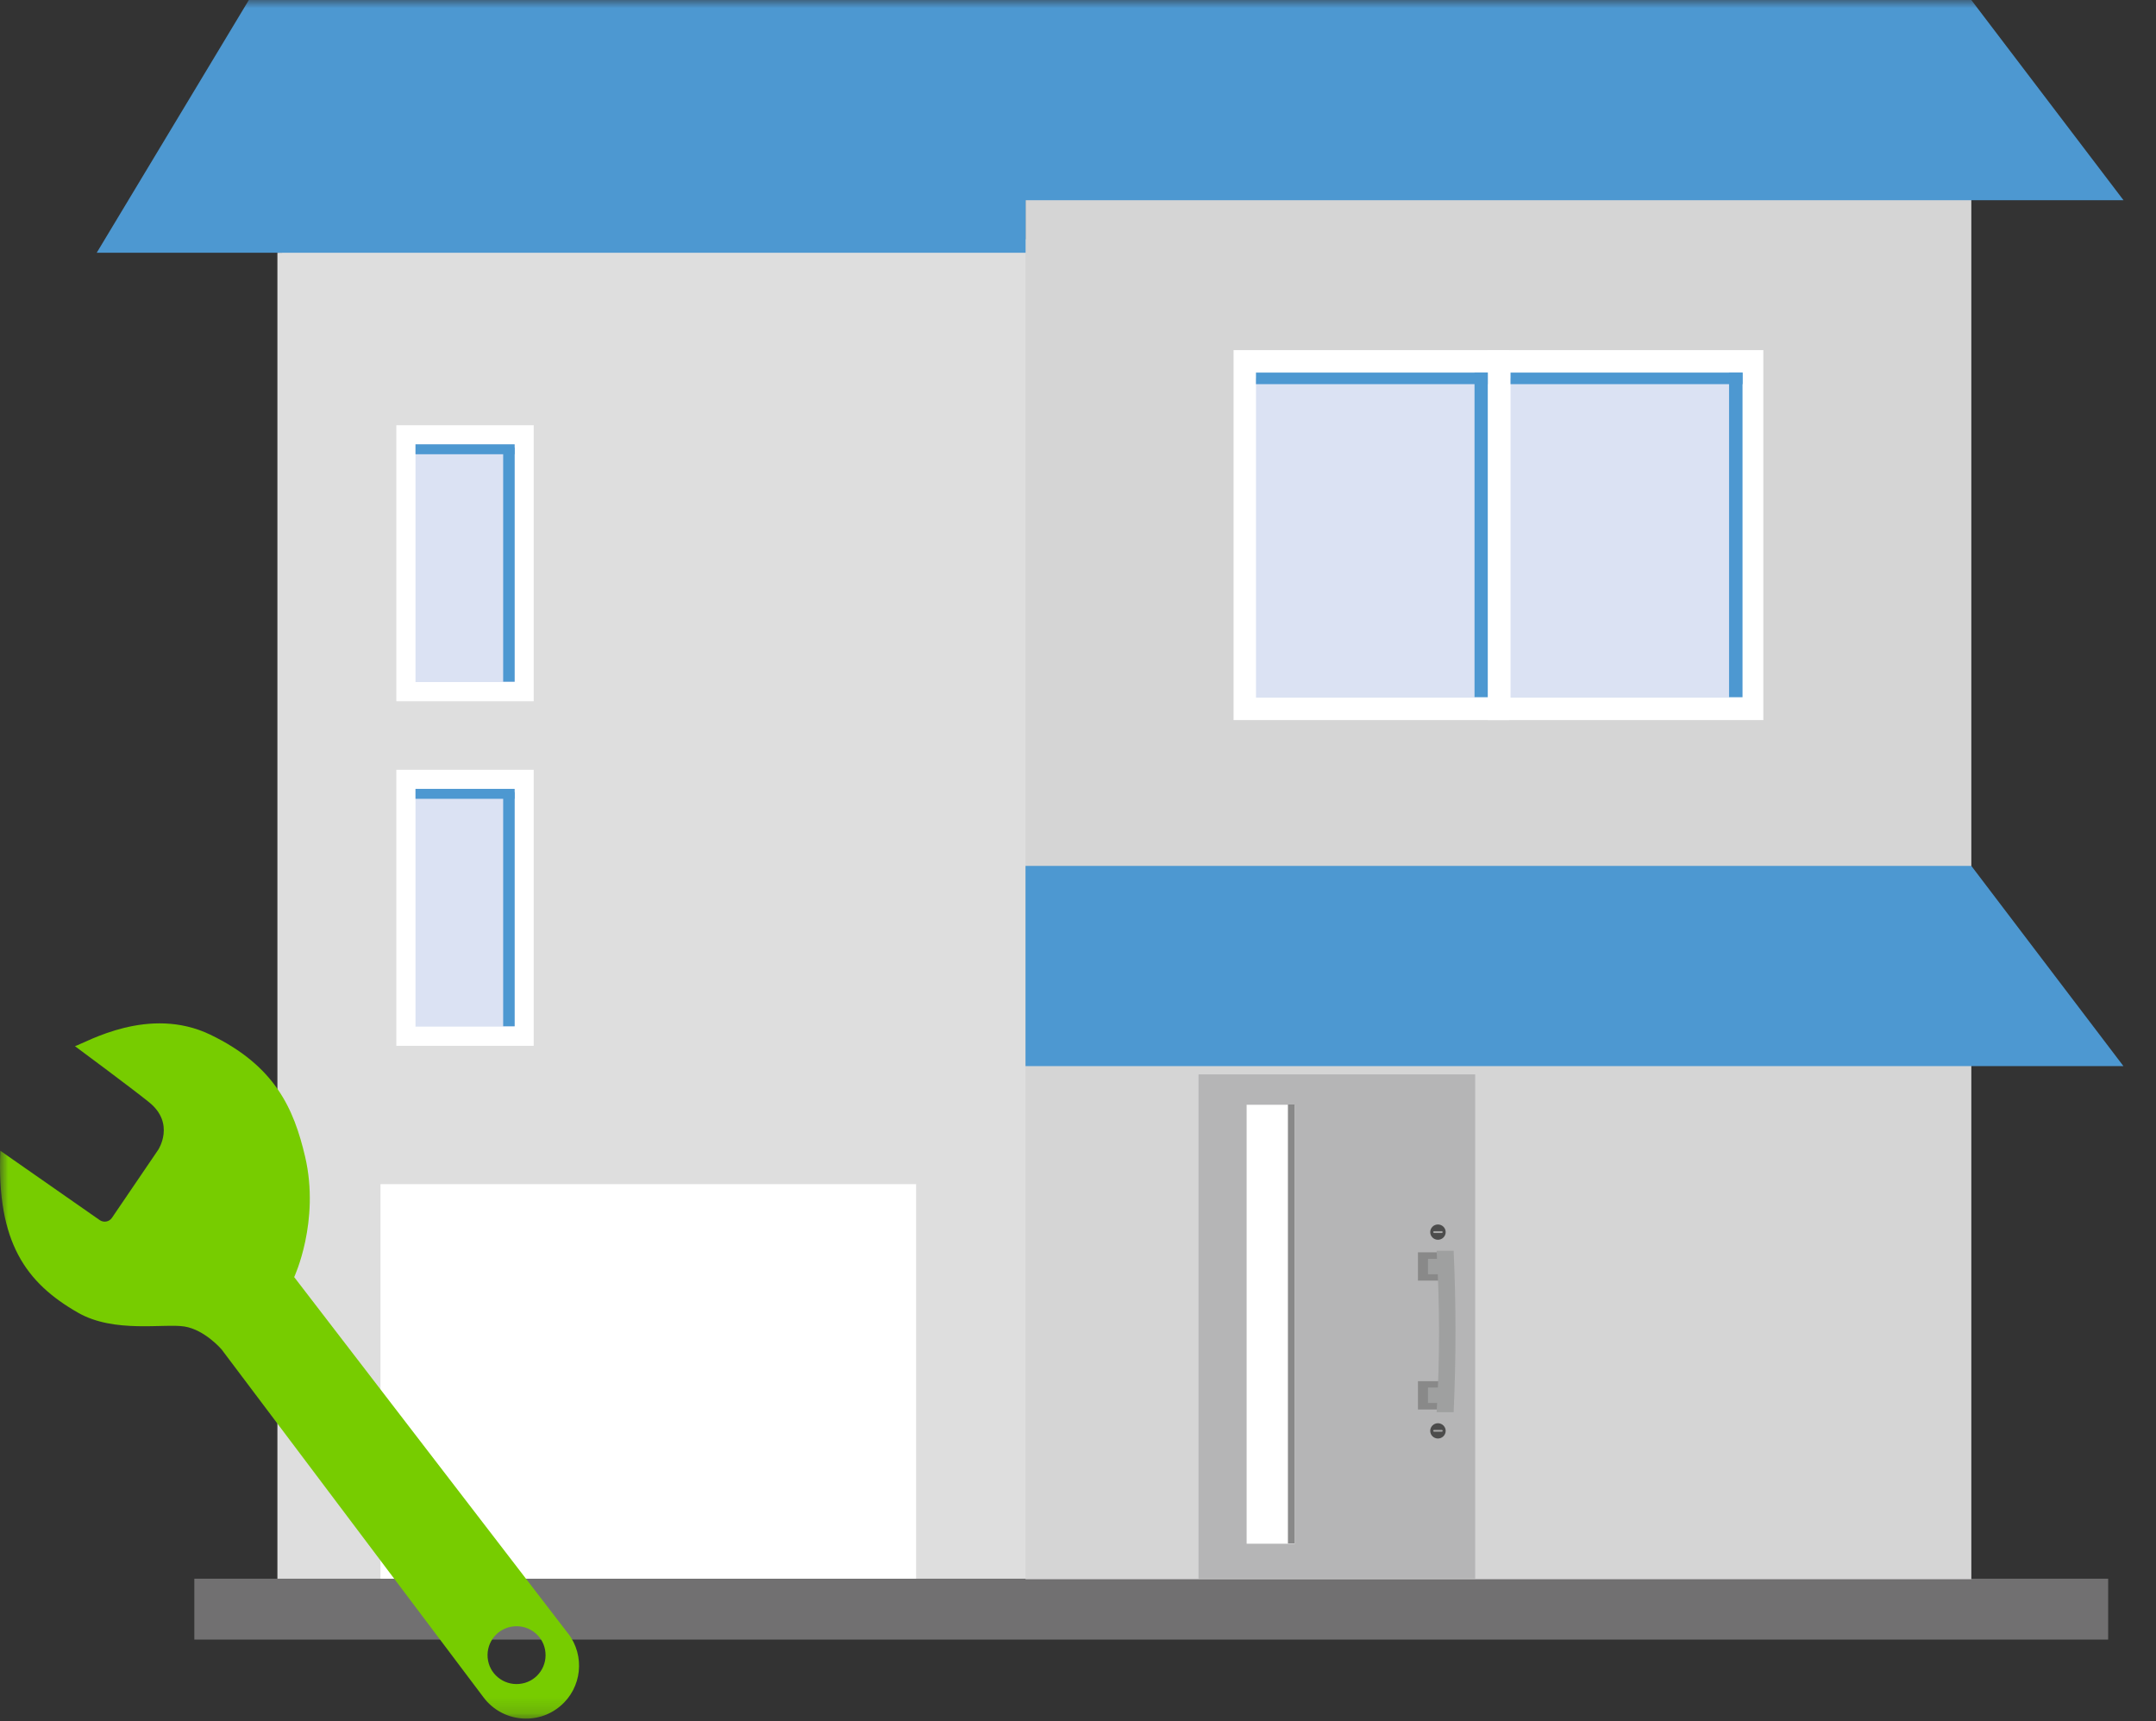 <svg width="134" height="107" viewBox="0 0 134 107" fill="none" xmlns="http://www.w3.org/2000/svg">
<rect x="0" y="0" width="134" height="107" fill="#333333" stroke="none"/>
<mask id="mask0_7551_151685" style="mask-type:luminance" maskUnits="userSpaceOnUse" x="0" y="0" width="134" height="107">
<path d="M133.041 0H0V106.834H133.041V0Z" fill="white"/>
</mask>
<g mask="url(#mask0_7551_151685)">
<path d="M73.831 98.173H17.242V15.712L73.831 14.693V98.178V98.173Z" fill="#DEDEDE"/>
<path d="M131.026 98.139H12.078V101.924H131.026V98.139Z" fill="#717071"/>
<path d="M122.522 9.482H63.738V98.172H122.522V9.482Z" fill="#D5D5D5"/>
<path d="M74.492 98.133H91.686V66.789H74.492V98.133Z" fill="#B5B5B6"/>
<path d="M88.129 79.609H89.572V77.85H88.129V79.609Z" fill="#898989"/>
<path d="M88.129 87.621H89.572V85.861H88.129V87.621Z" fill="#898989"/>
<path d="M88.754 79.214H89.936V78.258H88.754V79.214Z" fill="#9FA0A0"/>
<path d="M88.754 87.214H89.936V86.258H88.754V87.214Z" fill="#9FA0A0"/>
<path d="M89.852 76.594C89.852 76.334 89.637 76.119 89.371 76.119C89.106 76.119 88.891 76.334 88.891 76.594C88.891 76.855 89.106 77.07 89.371 77.07C89.637 77.07 89.852 76.855 89.852 76.594Z" fill="#4C4C4C"/>
<path d="M89.609 76.65C89.643 76.65 89.666 76.622 89.666 76.594C89.666 76.565 89.637 76.537 89.609 76.537H89.135C89.101 76.537 89.078 76.565 89.078 76.594C89.078 76.622 89.106 76.65 89.135 76.65H89.609Z" fill="#A8A8A8"/>
<path d="M89.852 88.95C89.852 88.69 89.637 88.475 89.371 88.475C89.106 88.475 88.891 88.69 88.891 88.95C88.891 89.21 89.106 89.425 89.371 89.425C89.637 89.425 89.852 89.21 89.852 88.95Z" fill="#4C4C4C"/>
<path d="M89.609 89.002C89.643 89.002 89.666 88.973 89.666 88.945C89.666 88.917 89.637 88.889 89.609 88.889H89.135C89.101 88.889 89.078 88.917 89.078 88.945C89.078 88.973 89.106 89.002 89.135 89.002H89.609Z" fill="#A8A8A8"/>
<path d="M89.289 87.791H90.347C90.5 84.436 90.5 81.075 90.347 77.754H89.289C89.481 81.058 89.498 84.424 89.289 87.791Z" fill="#9FA0A0"/>
<path d="M77.481 95.965H80.468V68.678H77.481V95.965Z" fill="white"/>
<path d="M80.047 95.949H80.466V68.662H80.047V95.949Z" fill="#898989"/>
<path d="M63.737 0H15.466L6.012 15.711H63.743V0H63.737Z" fill="#4D98D1"/>
<path d="M122.521 0H59.212L49.758 12.447H131.981L122.521 0Z" fill="#4D98D1"/>
<path d="M33.17 26.434H24.633V43.593H33.17V26.434Z" fill="white"/>
<path d="M31.985 27.621H25.824V42.399H31.985V27.621Z" fill="#DBE2F3"/>
<path d="M31.985 27.621H25.824V28.238H31.985V27.621Z" fill="#4D98D1"/>
<path d="M31.986 27.824H31.273V42.376H31.986V27.824Z" fill="#4D98D1"/>
<path d="M33.17 47.853H24.633V65.013H33.17V47.853Z" fill="white"/>
<path d="M31.985 49.041H25.824V63.819H31.985V49.041Z" fill="#DBE2F3"/>
<path d="M31.985 49.041H25.824V49.658H31.985V49.041Z" fill="#4D98D1"/>
<path d="M31.986 49.244H31.273V63.796H31.986V49.244Z" fill="#4D98D1"/>
<path d="M93.782 21.766H76.668V44.764H93.782V21.766Z" fill="white"/>
<path d="M91.652 23.52H78.062V43.372H91.652V23.52Z" fill="#DBE2F3"/>
<path d="M92.484 23.162H78.062V23.881H92.484V23.162Z" fill="#4D98D1"/>
<path d="M92.482 23.162H91.644V43.343H92.482V23.162Z" fill="#4D98D1"/>
<path d="M109.595 21.766H92.481V44.764H109.595V21.766Z" fill="white"/>
<path d="M107.473 23.52H93.883V43.372H107.473V23.52Z" fill="#DBE2F3"/>
<path d="M108.304 23.162H93.883V23.881H108.304V23.162Z" fill="#4D98D1"/>
<path d="M108.302 23.162H107.465V43.343H108.302V23.162Z" fill="#4D98D1"/>
<path d="M122.522 53.828H63.738V66.275H131.976L122.522 53.828Z" fill="#4D98D1"/>
<path d="M56.938 73.613H23.648V98.139H56.938V73.613Z" fill="white"/>
<path d="M35.302 101.54L18.284 79.39C18.284 79.39 19.902 75.927 18.962 71.899C18.261 68.917 17.096 66.258 13.067 64.318C9.26 62.49 5.395 64.787 4.66 65.036C4.66 65.036 8.168 67.633 9.26 68.516C10.917 69.845 9.831 71.48 9.831 71.48L6.957 75.707C6.787 75.956 6.448 76.018 6.199 75.848L0.021 71.537C-0.217 77.234 1.622 79.757 4.847 81.602C7.098 82.897 10.21 82.258 11.466 82.462C12.728 82.666 13.769 83.882 13.769 83.882L30.057 105.523C31.2 107.039 33.384 107.282 34.827 106.055C36.168 104.923 36.377 102.931 35.308 101.54H35.302ZM32.445 104.657C31.466 104.844 30.515 104.204 30.334 103.231C30.148 102.253 30.787 101.308 31.766 101.127C32.745 100.94 33.695 101.579 33.876 102.552C34.063 103.531 33.424 104.476 32.445 104.657Z" fill="#77CC00"/>
</g>
</svg>
